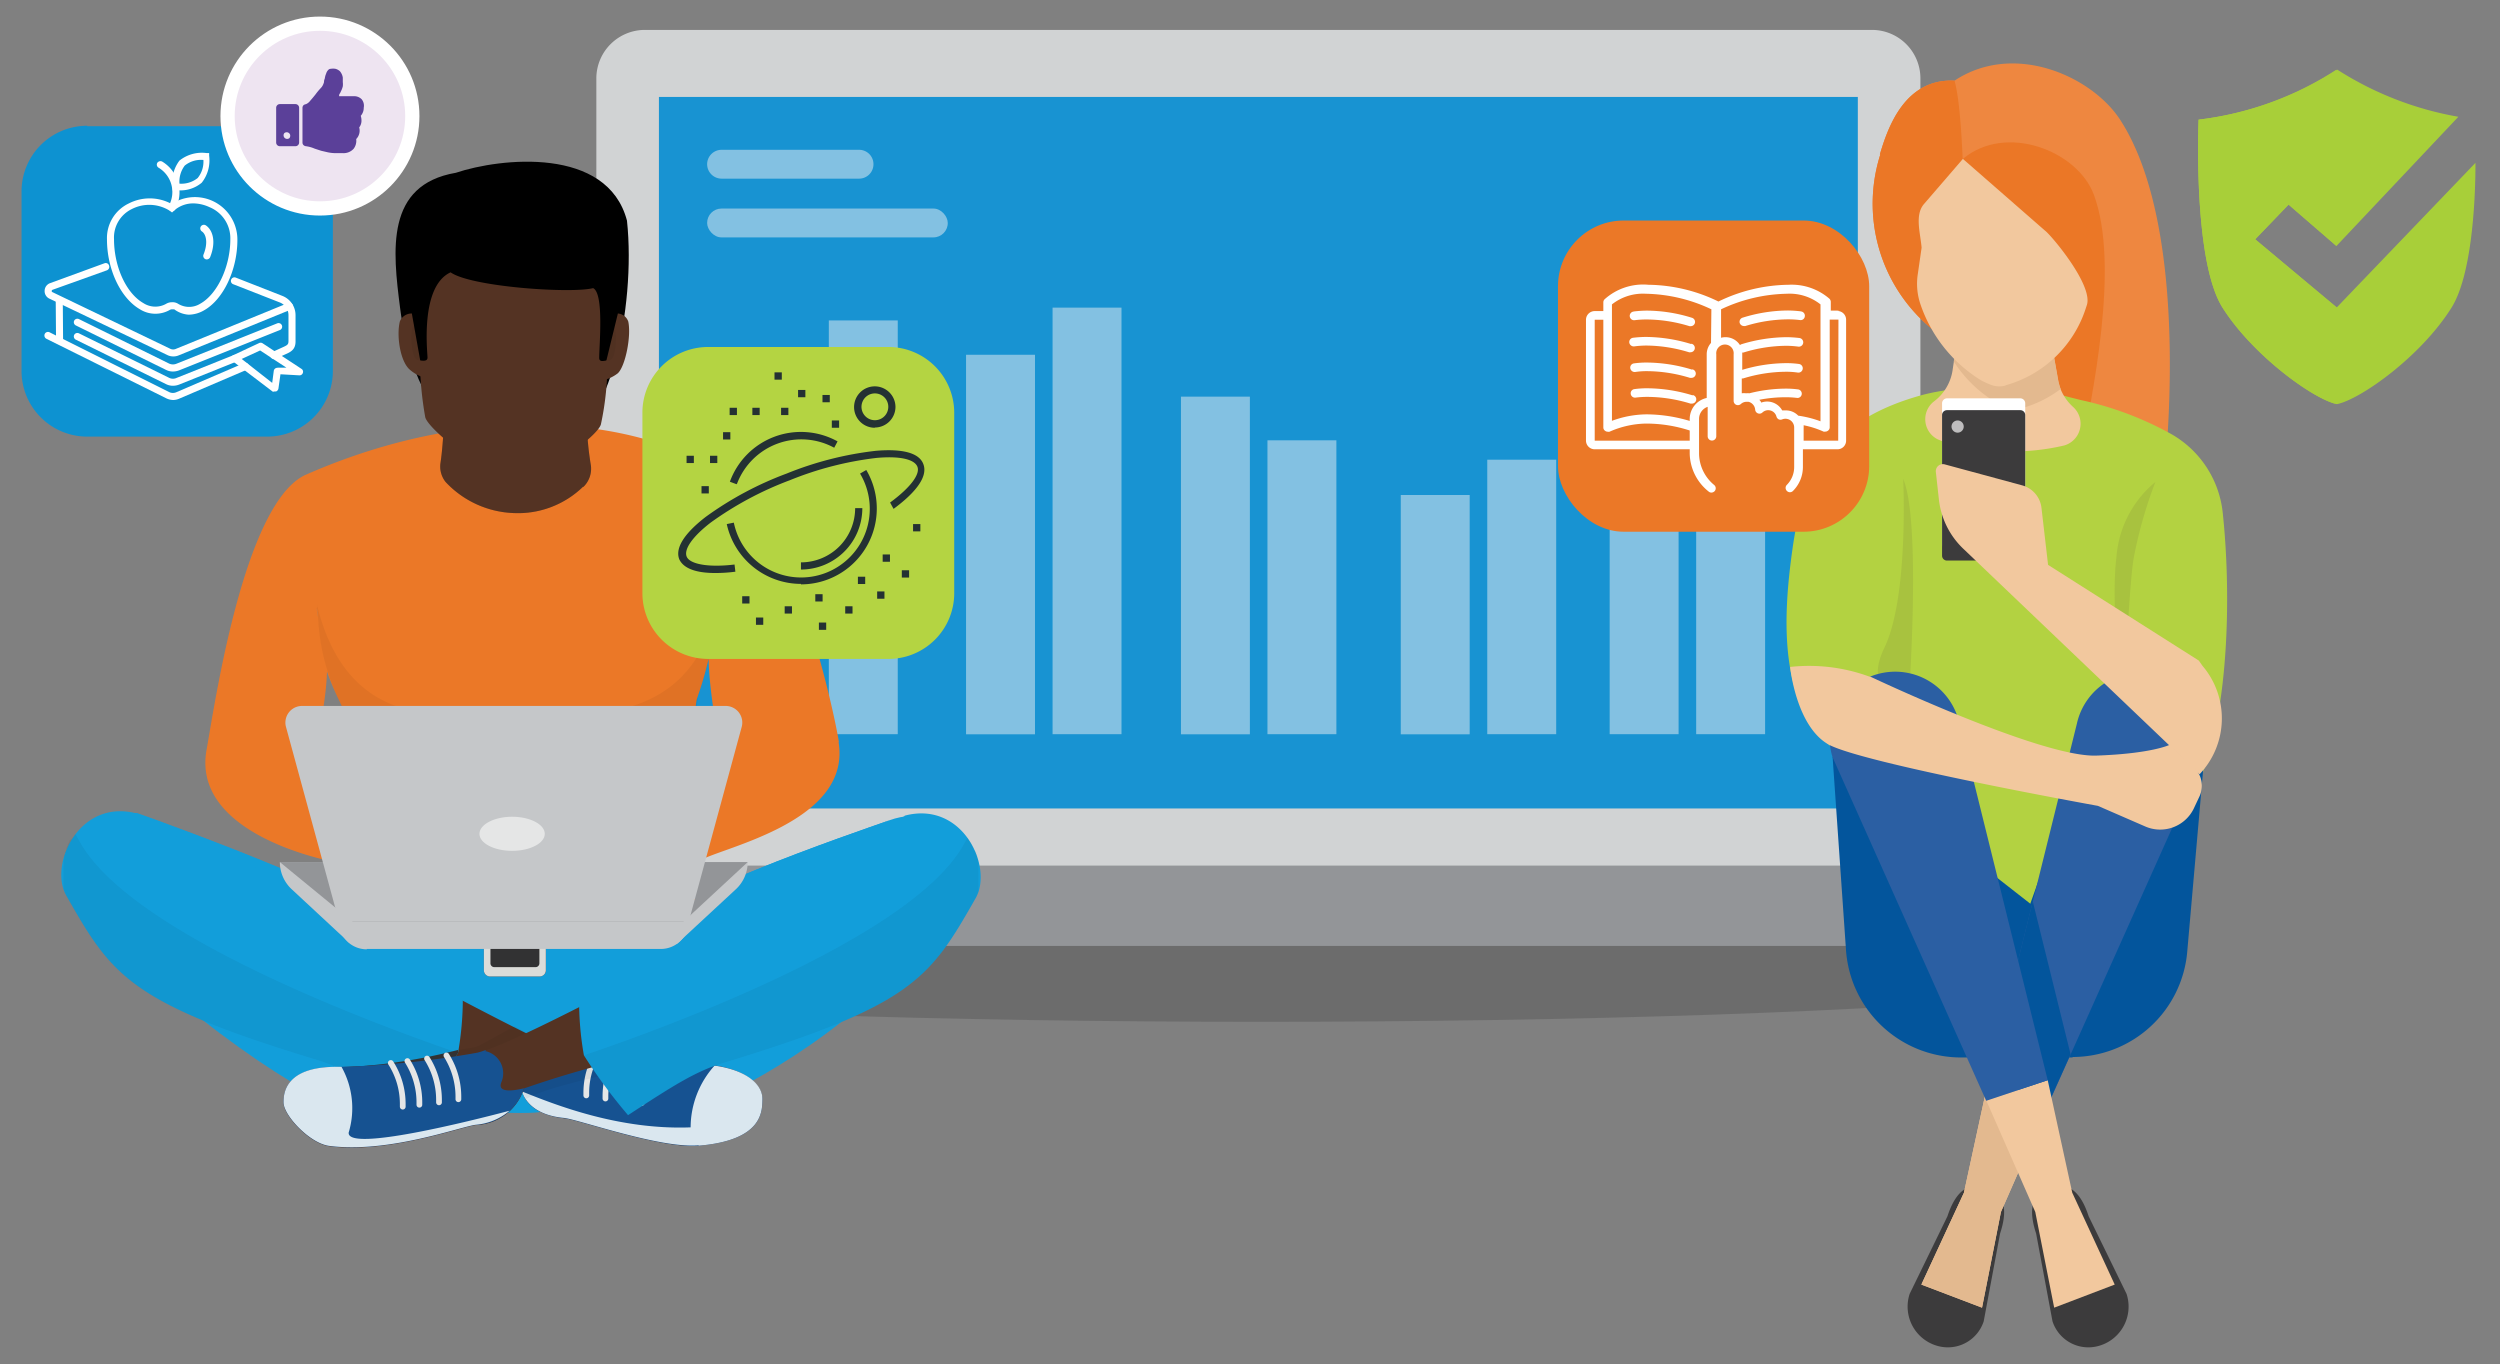 <svg xmlns="http://www.w3.org/2000/svg" xmlns:xlink="http://www.w3.org/1999/xlink" viewBox="0 0 208.94 114.03"><rect x="0" y="0" width="208.94" height="114.03" fill="#808080" stroke="none"/><defs><clipPath id="a"><rect x="183.71" y="5.82" width="11.58" height="27.9" fill="none"/></clipPath><clipPath id="c"><rect x="28.04" y="75.1" width="31.47" height="17.91" fill="none"/></clipPath><clipPath id="d"><rect x="28.04" y="75.1" width="31.47" height="17.91" fill="none"/></clipPath><clipPath id="e"><rect x="52.32" y="68.57" width="22.01" height="10.08" fill="none"/></clipPath><clipPath id="g"><rect x="11.48" y="67.96" width="23.56" height="10.68" fill="none"/></clipPath><clipPath id="i"><rect x="34.68" y="85.81" width="20.08" height="6.06" fill="none"/></clipPath><clipPath id="k"><rect x="5.13" y="69.69" width="33.15" height="23.3" fill="none"/></clipPath><clipPath id="m"><rect x="48.8" y="69.94" width="33.15" height="23.3" fill="none"/></clipPath><clipPath id="o"><rect x="36.79" y="31.52" width="12.61" height="11.42" fill="none"/></clipPath><clipPath id="q"><rect x="50.27" y="27.12" width="1.21" height="3.01" fill="none"/></clipPath><clipPath id="r"><rect x="50.27" y="27.12" width="1.21" height="3.01" fill="none"/></clipPath><clipPath id="s"><rect x="34.38" y="27.12" width="1.2" height="3.01" fill="none"/></clipPath><clipPath id="t"><rect x="34.38" y="27.12" width="1.2" height="3.01" fill="none"/></clipPath><clipPath id="u"><rect x="26.46" y="50.53" width="9.71" height="13.25" fill="none"/></clipPath><clipPath id="w"><rect x="48.8" y="50.53" width="11.14" height="18.4" fill="none"/></clipPath><clipPath id="y"><rect x="17.25" y="0.21" width="18.99" height="18.99" transform="translate(17.04 36.44) rotate(-90)" fill="none"/></clipPath></defs><g style="isolation:isolate"><ellipse cx="105.38" cy="80.95" rx="75.44" ry="4.45" fill="#212121" opacity="0.2" style="mix-blend-mode:multiply"/><path d="M160.5,72.36V6.5a4.05,4.05,0,0,0-4.09-4H53.94a4.06,4.06,0,0,0-4.1,4V72.36Z" fill="#d1d3d4"/><path d="M169.75,79.06H40.59a6.69,6.69,0,0,1-6.69-6.7H176.45A6.7,6.7,0,0,1,169.75,79.06Z" fill="#939598"/><path d="M155.27,67.57H55.07V8.1h100.2Z" fill="#1893d2"/><g opacity="0.5" style="mix-blend-mode:overlay"><path d="M71.8,14.93H60.31a1.21,1.21,0,0,1-1.21-1.2h0a1.21,1.21,0,0,1,1.21-1.21H71.8A1.2,1.2,0,0,1,73,13.73h0A1.2,1.2,0,0,1,71.8,14.93Z" fill="#eef0f2"/></g><g opacity="0.5" style="mix-blend-mode:overlay"><rect x="59.1" y="17.43" width="20.11" height="2.41" rx="1.2" fill="#eef0f2"/></g><g opacity="0.5" style="mix-blend-mode:overlay"><rect x="61.96" y="34.87" width="5.76" height="26.49" fill="#eef0f2"/><rect x="69.27" y="26.78" width="5.76" height="34.58" fill="#eef0f2"/><rect x="80.74" y="29.65" width="5.76" height="31.72" fill="#eef0f2"/><rect x="87.97" y="25.71" width="5.76" height="35.65" fill="#eef0f2"/><rect x="98.7" y="33.15" width="5.76" height="28.22" fill="#eef0f2"/><rect x="105.93" y="36.8" width="5.76" height="24.56" fill="#eef0f2"/><rect x="117.07" y="41.37" width="5.76" height="20" fill="#eef0f2"/><rect x="124.3" y="38.42" width="5.76" height="22.94" fill="#eef0f2"/><rect x="134.53" y="22.08" width="5.76" height="39.28" fill="#eef0f2"/><rect x="141.76" y="27.17" width="5.76" height="34.19" fill="#eef0f2"/></g><path d="M157.11,12.91c.67-2.27,2.09-6.36,6.24-6.17,5-3.31,11.52-.35,13.87,3.31,7.35,11.39,3,40.11,1.22,41.67-2.32,2.05-14.29-22.51-14.29-22.51a13.54,13.54,0,0,1-7-16.3" fill="#ee8740"/><path d="M164.05,13.28c3.57-3,9.57-.71,10.95,3,2.18,5.91-.1,16.6-1.24,22.45-1.71,8.85-8.26-19.84-9.71-25.48" fill="#eb7726"/><rect x="156.72" y="72.69" width="23.36" height="8.26" fill="#03559c"/><path d="M171.08,32.72l2.81.71a27.6,27.6,0,0,1,7.53,2.82,8.6,8.6,0,0,1,4.34,6.54c.72,6.65.54,16.31-1.75,22h0l-7.42,8.3-5.7,3.38S157.61,66.11,153.16,62.5s-4.2-10.63-3.35-16.63,2.77-10.6,10.74-12.83c.36-.1.72-.18,1.06-.25l2.43-.45Z" fill="#b3d241"/><path d="M159.06,40s.48,9.83-1.55,14.09c-1.65,3.45.71,3.78,1.68,3.78a3.1,3.1,0,0,0,.37,0s1-14.34-.5-17.85" fill="#a8c23f"/><path d="M180.14,40.28a9,9,0,0,0-3.25,6.22c-.57,4.43.6,13.09.6,13.09s.38-10,.82-12.86a36.71,36.71,0,0,1,1.83-6.45" fill="#a8c23f"/><path d="M173.23,88.38h-9.34a9.64,9.64,0,0,1-9.61-9l-1.12-16.13,10.3.95,5,14.76,6.29-17.64,9.66-.13-1.61,18.36a9.63,9.63,0,0,1-9.59,8.79" fill="#03559c"/><path d="M162.2,112.55a3.15,3.15,0,0,0,3.59-2.12l1.37-7.34c.57-1.73.56-3.29-1.17-3.85s-2.66.68-3.23,2.41l-3.16,6.49a3.41,3.41,0,0,0,2.6,4.41" fill="#3c3b3c"/><polygon points="160.58 107.36 164.14 99.68 166.18 90.28 171.32 91.96 167.23 101.29 165.65 109.29 160.58 107.36" fill="#f2c89e"/><polygon points="166.18 90.28 164.2 99.38 164.14 99.68 160.58 107.36 165.65 109.29 167.23 101.29 171.32 91.96 166.18 90.28" fill="#e3b98f"/><path d="M171.32,92l12.85-28.67a5.49,5.49,0,1,0-10.59-2.86l-7.4,29.85Z" fill="#2b5fa3"/><polygon points="167.69 90.77 171.32 91.96 173.05 88.11 169.89 75.33 166.64 88.42 167.69 90.77" fill="#03559c"/><path d="M175.13,112.55h0a3.15,3.15,0,0,1-3.59-2.12l-1.37-7.34c-.57-1.73-.56-3.29,1.17-3.85s2.66.68,3.22,2.41l3.17,6.49a3.41,3.41,0,0,1-2.6,4.41" fill="#3c3b3c"/><polygon points="176.74 107.36 173.19 99.68 171.14 90.28 166 91.96 170.1 101.29 171.68 109.29 176.74 107.36" fill="#f2c89e"/><path d="M166,92,153.16,63.29a5.49,5.49,0,1,1,10.59-2.86l7.39,29.85Z" fill="#2b5fa3"/><path d="M173.25,34a1.89,1.89,0,0,1-.73,3.23,18.65,18.65,0,0,1-4.8.49,13.21,13.21,0,0,1-5.77-1,1.88,1.88,0,0,1-.33-3.16A4,4,0,0,0,163.18,31l.69-4.65,7.14-.24,1,5.71A4,4,0,0,0,173.25,34" fill="#f2c89e"/><path d="M171,26.12l-3.68.12,3.68-.12,1,5.71a5.27,5.27,0,0,0,.19.68h0a4.07,4.07,0,0,1-.2-.68Z" fill="#df7428"/><path d="M171,26.12l-3.68.12-3.46.12-.57,3.85a10.62,10.62,0,0,0,3.61,3.47c.2.11.5.24.77.36a2,2,0,0,0,.76.15,1.93,1.93,0,0,0,.53-.07,9.66,9.66,0,0,0,3.26-1.61,5.27,5.27,0,0,1-.19-.68Z" fill="#e3b98f"/><path d="M157.11,12.91c.67-2.27,2.09-6.36,6.24-6.17,1.17,4.12.8,22.47.8,22.47a13.54,13.54,0,0,1-7-16.3" fill="#eb7726"/><path d="M167.62,32.22h0a1.94,1.94,0,0,1-1.28-.08,7.31,7.31,0,0,1-.78-.36,12,12,0,0,1-5.08-6.42,5.31,5.31,0,0,1-.2-2.44l.32-2.22c-.1-1.21-.59-2.74.2-3.65l3.25-3.77,6.87,6c.47.34,4,4.49,3.5,6.19l-.07.21a9.79,9.79,0,0,1-6.73,6.52" fill="#f2c89e"/><path d="M162.73,45.87h6.11a.42.42,0,0,0,.42-.42V33.71a.42.42,0,0,0-.42-.42h-6.11a.42.42,0,0,0-.42.42V45.45a.42.42,0,0,0,.42.42" fill="#fff"/><path d="M162.73,46.85h6.11a.41.41,0,0,0,.42-.41V34.69a.41.41,0,0,0-.42-.41h-6.11a.41.41,0,0,0-.42.41V46.44a.41.41,0,0,0,.42.41" fill="#3c3b3c"/><path d="M164.12,35.65a.51.51,0,1,1-.51-.51.51.51,0,0,1,.51.51" fill="#bebdbe"/><path d="M183.77,55.21l-12.6-8-.55-4.75a2.21,2.21,0,0,0-1.63-1.9l-6.46-1.75a.59.59,0,0,0-.74.63l.25,2.26a6.71,6.71,0,0,0,2,4.12l19.79,18.89a6.78,6.78,0,0,0,.24-9.07Z" fill="#f2c89e"/><path d="M156.25,56.52s14.3,6.79,18.95,6.63,6.13-.9,6.13-.9l2,1.85a2.12,2.12,0,0,1,.47,2.51l-.47,1a3.12,3.12,0,0,1-4,1.48l-4-1.74s-19.92-3.59-22.58-5.17-3.14-6.44-3.14-6.44a14.61,14.61,0,0,1,6.66.82" fill="#f2c89e"/><rect x="130.21" y="18.43" width="26.01" height="26.01" rx="5.49" fill="#eb7827"/><path d="M141.33,28.75a13.15,13.15,0,0,0-3.79-.59,9.75,9.75,0,0,0-1.06.07.36.36,0,0,0-.31.41.38.38,0,0,0,.41.31,7.89,7.89,0,0,1,1-.07,12.4,12.4,0,0,1,3.58.56.2.2,0,0,0,.11,0,.36.36,0,0,0,.1-.71m-4.85-2.69a.36.36,0,1,0,.1.72,7.85,7.85,0,0,1,1-.06,12.4,12.4,0,0,1,3.58.56h.11a.36.36,0,0,0,.34-.25.36.36,0,0,0-.24-.45,12.84,12.84,0,0,0-3.79-.6,9.75,9.75,0,0,0-1.06.07m4.85,4.86a13.15,13.15,0,0,0-3.79-.59,7.75,7.75,0,0,0-1.06.07.36.36,0,0,0-.31.4.38.38,0,0,0,.41.32,6.29,6.29,0,0,1,1-.07,12.4,12.4,0,0,1,3.58.56l.11,0a.36.36,0,0,0,.1-.71m0,2.17a13.15,13.15,0,0,0-3.79-.59,7.75,7.75,0,0,0-1.06.07.35.35,0,0,0-.31.4.36.36,0,0,0,.41.31,7.85,7.85,0,0,1,1-.06,12.4,12.4,0,0,1,3.58.56l.11,0a.36.36,0,0,0,.1-.71m9-7a9.57,9.57,0,0,0-1.05-.07,12.9,12.9,0,0,0-3.8.6.36.36,0,0,0-.24.45.38.38,0,0,0,.35.25h.11a12.34,12.34,0,0,1,3.58-.56,8,8,0,0,1,1,.06.35.35,0,0,0,.4-.31.36.36,0,0,0-.31-.41m3.21-.07h-.73v-.72a.39.39,0,0,0-.11-.27,4.82,4.82,0,0,0-3.42-1.17,13.71,13.71,0,0,0-5.86,1.4,13.65,13.65,0,0,0-5.85-1.4A4.82,4.82,0,0,0,134.12,25a.36.36,0,0,0-.12.27V26h-.72a.73.73,0,0,0-.73.73V36.83a.73.73,0,0,0,.73.72h7.94v.37a4.15,4.15,0,0,0,1.58,3.16.35.35,0,0,0,.23.09.39.39,0,0,0,.28-.13.36.36,0,0,0-.05-.51A3.45,3.45,0,0,1,142,37.92V35a1.07,1.07,0,0,1,.72-1v2.46a.36.36,0,1,0,.72,0V29.61a.73.73,0,1,1,1.45,0V33.5a.36.36,0,0,0,.21.33.37.37,0,0,0,.39-.06.71.71,0,0,1,.48-.19l.16,0h0a.74.74,0,0,1,.56.65.36.36,0,0,0,.6.25.71.71,0,0,1,1.18.34.39.39,0,0,0,.19.23.37.37,0,0,0,.29,0,.73.73,0,0,1,1,.67v3.31a2.11,2.11,0,0,1-.61,1.49.36.36,0,0,0,0,.51.36.36,0,0,0,.25.11.36.36,0,0,0,.26-.11,2.83,2.83,0,0,0,.83-2V37.55h2.89a.72.72,0,0,0,.72-.72V26.72a.73.73,0,0,0-.72-.73M141.22,36.83h-7.94V26.72H134v9a.34.34,0,0,0,.17.3.33.33,0,0,0,.19.06.29.29,0,0,0,.16,0,7.79,7.79,0,0,1,3.09-.68,11.83,11.83,0,0,1,3.61.58ZM143,28.66a1.43,1.43,0,0,0-.36.95v3.65A1.8,1.8,0,0,0,141.22,35v.18a12.71,12.71,0,0,0-3.61-.55,8.55,8.55,0,0,0-2.89.54V25.44a4.17,4.17,0,0,1,2.82-.89,13.31,13.31,0,0,1,5.49,1.3Zm6.14,5.64-.19,0a1.44,1.44,0,0,0-1.76-.65c0-.08-.1-.16-.15-.24a11.74,11.74,0,0,1,2.18-.21,8,8,0,0,1,1,.06.36.36,0,0,0,.09-.71,7.61,7.61,0,0,0-1.05-.07,12.57,12.57,0,0,0-3.05.39,1.27,1.27,0,0,0-.28,0,1.47,1.47,0,0,0-.36,0V31.63l.11,0a12.34,12.34,0,0,1,3.58-.56,6.39,6.39,0,0,1,1,.07.36.36,0,0,0,.09-.72,7.61,7.61,0,0,0-1.05-.07,13,13,0,0,0-3.69.56V29.61c0-.05,0-.1,0-.15h0a.23.23,0,0,0,.11,0,12.34,12.34,0,0,1,3.58-.56,8,8,0,0,1,1,.07.36.36,0,0,0,.09-.72,9.57,9.57,0,0,0-1.05-.07,13.22,13.22,0,0,0-3.8.59.47.47,0,0,0-.12.07,1.43,1.43,0,0,0-1.58-.61V25.85a13.42,13.42,0,0,1,5.5-1.3,4.16,4.16,0,0,1,2.81.89v9.77a8.85,8.85,0,0,0-1.86-.47,1.42,1.42,0,0,0-1-.44m4.34,2.53h-2.89V35.75a1.49,1.49,0,0,0,0-.21,7.72,7.72,0,0,1,1.66.53.32.32,0,0,0,.16,0,.31.31,0,0,0,.19-.06.34.34,0,0,0,.17-.3v-9h.73Z" fill="#fff"/><path d="M195.3,25.69,188.48,20l2.79-2.9,4,3.46L205.46,9.76a27.49,27.49,0,0,1-10.12-3.94l0,0,0,0A27.15,27.15,0,0,1,183.75,10s-.51,11.74,2,15.71,7.55,7.62,9.53,8.06h.07c2-.44,7-4,9.54-8.06,1.6-2.55,2-8.31,2-12.1Z" fill="#a8cf39"/><g style="mix-blend-mode:multiply"><g clip-path="url(#a)"><g clip-path="url(#a)"><path d="M195.27,25.69,188.48,20l2.79-2.9,4,3.46h0V5.82A27.15,27.15,0,0,1,183.75,10s-.51,11.74,2,15.71,7.55,7.62,9.53,8.06Z" fill="#a8cf39"/></g></g></g><path d="M29.42,75.19A26.23,26.23,0,0,0,43,79.12c7.73,0,14.29-3.87,15.07-4a18.9,18.9,0,0,1,1.4,2.7.18.18,0,0,1,0,.17L47,92.72a22.49,22.49,0,0,1-6.41.1l-12.51-15a.19.19,0,0,1,0-.19,26.37,26.37,0,0,1,1.36-2.43" fill="#129eda"/><path d="M28.69,78.54a6.78,6.78,0,0,1,.73-1.24A26.09,26.09,0,0,0,43,81.24c7.73,0,14.29-3.88,15.06-4a14.62,14.62,0,0,1,.82,1.43l.56-.67a.18.18,0,0,0,0-.17,18.32,18.32,0,0,0-1.41-2.7c-.77.15-7.33,4-15.06,4a26.23,26.23,0,0,1-13.61-3.93,26.37,26.37,0,0,0-1.36,2.43.19.19,0,0,0,0,.19Z" fill="#2b2c2b"/><path d="M60.52,91.56c4.82-2.33,15.36-8.59,19.8-18,.61-1.31-.93-6.82-6-5-3.13,1.11-19.38,6.6-22,10.08C48.08,84.27,47.88,89.4,47,92.72c2.39,1,11.12,0,13.52-1.16" fill="#129eda"/><path d="M26.47,91.59C21.65,89.27,7.7,79.22,7.05,73.6c-.17-1.44-1.57-5.83,4.43-5.64,3.13,1.1,20.61,7.46,23.56,10.68,3.7,4,4.91,11,5.32,14.08-2.39,1-11.48,0-13.89-1.13" fill="#129eda"/><g style="mix-blend-mode:multiply"><g clip-path="url(#c)"><g clip-path="url(#d)"><path d="M29.42,75.19A26.23,26.23,0,0,0,43,79.12c7.73,0,14.29-3.87,15.07-4a18.9,18.9,0,0,1,1.4,2.7.18.18,0,0,1,0,.17L47,92.72a22.49,22.49,0,0,1-6.41.1l-12.51-15a.19.19,0,0,1,0-.19,26.37,26.37,0,0,1,1.36-2.43" fill="#129eda"/></g></g></g><g style="mix-blend-mode:multiply"><g clip-path="url(#e)"><g clip-path="url(#e)"><path d="M74.33,68.56c-3.13,1.11-19.38,6.6-22,10.08" fill="#129eda"/></g></g></g><g style="mix-blend-mode:multiply"><g clip-path="url(#g)"><g clip-path="url(#g)"><path d="M11.48,68c3.13,1.1,20.61,7.46,23.56,10.68" fill="#129eda"/></g></g></g><path d="M58.49,88.94A89.92,89.92,0,0,1,47,87.77c-5.47-2.23-35.46-18.84-35.46-18.84-4.86-1.28-6.17,3-4.7,5.55,3.83,6.72,7.42,10.59,21,12.38a96.06,96.06,0,0,1,15.81,4.36c.28,1,1.26,2,3.52,2.24,1.21.12,8.06,2.57,11.24,2.29,5.31-.46,5.29-2.83,5.31-3.88s-1.28-2.76-5.23-2.93" fill="#543323"/><path d="M58.49,88.94A89.92,89.92,0,0,1,47,87.77l-.43-.18-3.69,3.35.77.28c.28,1,1.26,2,3.52,2.24,1.21.12,8.06,2.57,11.24,2.29,5.31-.46,5.29-2.83,5.31-3.88s-1.28-2.76-5.23-2.93" fill="#165291"/><path d="M58.41,95.75c5.31-.46,5.29-2.83,5.31-3.88s-1-2.37-4-2.81a7.75,7.75,0,0,0-2,5.16c-6,.23-11.31-1.88-14.09-3,.29.94,1.26,2,3.5,2.21,1.21.12,8.06,2.57,11.24,2.29" fill="#dae7ef"/><path d="M50,87.9h0a6.38,6.38,0,0,0-1,3.4v.25" fill="none" stroke="#e5e6e6" stroke-linecap="round" stroke-miterlimit="10" stroke-width="0.48"/><path d="M51.6,88.16h0a6.47,6.47,0,0,0-1,3.4v.25" fill="none" stroke="#e5e6e6" stroke-linecap="round" stroke-miterlimit="10" stroke-width="0.48"/><path d="M53.24,88.37h0a6.44,6.44,0,0,0-1,3.39V92" fill="none" stroke="#e5e6e6" stroke-linecap="round" stroke-miterlimit="10" stroke-width="0.48"/><path d="M54.63,88.52h0a6.47,6.47,0,0,0-1,3.4v.26" fill="none" stroke="#e5e6e6" stroke-linecap="round" stroke-miterlimit="10" stroke-width="0.48"/><g opacity="0.05"><g clip-path="url(#i)"><g clip-path="url(#i)"><path d="M47,87.77c-.83-.34-2.24-1-4-2-1.27.7-2.75,1.53-3.11,1.69s-3.29.47-5.2.89c3.26.89,6.66,2,9,2.83a2.94,2.94,0,0,0,.31.65c2.41-1.32,8.42-2.2,10.8-3.16A69.6,69.6,0,0,1,47,87.77" fill="#020202"/></g></g></g><path d="M11.48,68s16.44,9.52,27.2,15.25a26,26,0,0,1-.4,4.74,44.1,44.1,0,0,1-3.69,5c-3.88-2.54-5.71-3.69-8.06-4.41-15.74-4.78-17.16-7-21-13.75C4.07,72.25,6.63,66.68,11.48,68" fill="#129eda"/><g opacity="0.05"><g clip-path="url(#k)"><g clip-path="url(#k)"><path d="M5.38,74.48l-.07-.18,0-.11a1.21,1.21,0,0,1,0-.18.59.59,0,0,1,0-.13,1.16,1.16,0,0,1,0-.18s0-.08,0-.13,0-.12,0-.18v-.13a1.28,1.28,0,0,1,0-.19.66.66,0,0,1,0-.14,1.41,1.41,0,0,1,0-.2.62.62,0,0,1,0-.13c0-.06,0-.13,0-.2a.59.59,0,0,0,0-.13,1.55,1.55,0,0,0,0-.21l0-.13.06-.22,0-.11c0-.08,0-.15.07-.23s0-.07,0-.11L5.56,71l0-.09c0-.09.07-.17.11-.25l0-.08.14-.25,0-.07L6.09,70l0,0,.21-.29.31.54C11,78.46,33.54,86.36,38.28,88h0a43.24,43.24,0,0,1-3.69,5c-3.88-2.54-5.7-3.69-8.06-4.41-15.74-4.78-17.16-7-21-13.75,0-.08-.09-.17-.13-.26l0-.09" fill="#020202"/></g></g></g><path d="M38.28,88c0-.06,0-.14,0-.25a46.49,46.49,0,0,1-9.39,1.44q-.44,0-.81,0A45.08,45.08,0,0,1,34.59,93a44.1,44.1,0,0,0,3.69-5" fill="#323233"/><path d="M75.54,69.41S45,86.76,39.89,88a75.67,75.67,0,0,1-11.77,1.19c-3.95,0-4.45,1.91-4.42,3s2.2,3.41,3.83,3.61c5,.64,11.06-1.65,12.26-1.77a4.36,4.36,0,0,0,4-3.06,84.87,84.87,0,0,1,15.75-3.85c13.69-1.66,17.17-6.27,21-13,1.47-2.59-.13-5.94-5-4.66" fill="#543323"/><path d="M75.6,68.21S59.16,77.74,48.4,83.46a26,26,0,0,0,.4,4.74,43.24,43.24,0,0,0,3.69,5c3.88-2.54,5.7-3.69,8.06-4.4,15.74-4.79,17.16-7,21-13.75,1.47-2.59-1.09-8.16-5.94-6.88" fill="#129eda"/><g opacity="0.05"><g clip-path="url(#m)"><g clip-path="url(#m)"><path d="M81.7,74.74c0-.07,0-.13.07-.19l0-.11a1.21,1.21,0,0,0,0-.18.5.5,0,0,0,0-.12c0-.06,0-.12,0-.18s0-.09,0-.13,0-.12,0-.19v-.13a1.21,1.21,0,0,0,0-.19.53.53,0,0,0,0-.13,1.27,1.27,0,0,0,0-.2.53.53,0,0,0,0-.13c0-.07,0-.14,0-.21a.51.51,0,0,1,0-.13,1.55,1.55,0,0,1,0-.21l0-.12L81.75,72l0-.12-.07-.22s0-.08,0-.11l-.09-.24,0-.09L81.37,71a.36.36,0,0,1,0-.09l-.14-.25a.21.21,0,0,0,0-.06,2.4,2.4,0,0,0-.16-.27l0,0-.21-.3-.31.54C76.06,78.72,53.54,86.61,48.8,88.2h0a43.24,43.24,0,0,0,3.69,5c3.88-2.54,5.7-3.69,8.06-4.4,15.74-4.79,17.16-7,21-13.76l.12-.25a.36.36,0,0,0,0-.09" fill="#020202"/></g></g></g><path d="M43,79.12A24,24,0,0,1,40.44,79v2.08a.52.52,0,0,0,.53.53H45.1a.53.53,0,0,0,.53-.53V79a24.72,24.72,0,0,1-2.6.14" fill="#323233"/><path d="M45.08,79v1.51a.32.32,0,0,1-.32.32H41.3a.32.32,0,0,1-.31-.32V79h-.55v2.08a.52.52,0,0,0,.52.53H45.1a.52.52,0,0,0,.52-.53V79Z" fill="#dbdcd9"/><path d="M38.54,36.13c-1.61-.75-4.27-3.84-5.1-10.38-.62-4.83-1.24-10.3,4.66-11.31,3.7-1.24,12.66-2.24,14.3,4,.79,7.33-1.64,18-5.27,17.65-.13,2.33-4,1.72-5,2-2.53.67-3.55-1.94-3.55-1.94"/><path d="M24.39,74.33l4.8,4.46,27.4.08,4.9-4.54a3.09,3.09,0,0,0,1-2.28H23.39a3.09,3.09,0,0,0,1,2.28" fill="#c5c7c9"/><polygon points="23.39 72.05 30.66 78.01 56.06 78.01 62.49 72.05 23.39 72.05" fill="#939598"/><path d="M70.11,62c-.52-3.21-3.92-18.11-8.84-21.81-7-5.28-21.07-7-35.83-.46C20.33,42.29,17.93,59,17.27,62.63,16,69.46,26.51,71.76,28,72.05c3.09.59,4-1,4.46-2.11.77-2-5.64-5.47-6-7.67,1.69-8.3.48-8,0-11.44.5,2.36-.28,3.35,2.07,8.1.45.92,1.36,13.19.86,16.26-.19,1.2,29,1.13,28.69-.09-.71-3-.15-15.93.18-16.74a30.37,30.37,0,0,0,1.66-7.83c-.32,2-1.41,2.29,0,10.63-1.67,1.59-5.88,7.38-5.18,9.42.41,1.17,1.77,3,3.55,1.47,1.36-1.12,12.9-3.12,11.8-10" fill="#eb7827"/><path d="M48.74,40.71a2.11,2.11,0,0,0,.64-1.84,25.31,25.31,0,0,1-.28-6c.35-2.32-11.88-1-11.88-1s-.06,4.53-.4,6.78a2.07,2.07,0,0,0,.42,1.63,8.18,8.18,0,0,0,5.69,2.6,7.8,7.8,0,0,0,5.81-2.21" fill="#543323"/><g opacity="0.22" style="mix-blend-mode:multiply"><g clip-path="url(#o)"><g clip-path="url(#o)"><path d="M48.74,40.71a2.11,2.11,0,0,0,.64-1.84,25.31,25.31,0,0,1-.28-6c.35-2.32-11.88-1-11.88-1s-.06,4.53-.4,6.78a2.07,2.07,0,0,0,.42,1.63,8.18,8.18,0,0,0,5.69,2.6,7.8,7.8,0,0,0,5.81-2.21" fill="#543323"/></g></g></g><path d="M51.64,26.2h0a1,1,0,0,1,.87.68c.26,1.22-.25,3.75-.88,4.32a3.18,3.18,0,0,1-1.36.61Z" fill="#543323"/><g opacity="0.05"><g clip-path="url(#q)"><g clip-path="url(#r)"><path d="M51.43,29.06c-.11.83-.31,1.11-.67,1.06s-.57-.75-.46-1.58.47-1.47.84-1.42.39,1.11.29,1.94" fill="#020202"/></g></g></g><path d="M34.42,26.2h0a1.06,1.06,0,0,0-1,.66c-.29,1.13,0,3.26.79,4a3.23,3.23,0,0,0,1.16.67Z" fill="#543323"/><g opacity="0.05"><g clip-path="url(#s)"><g clip-path="url(#t)"><path d="M34.43,29c.11.83.3,1.16.66,1.11s.57-.75.47-1.58-.48-1.47-.85-1.42-.38,1.06-.28,1.89" fill="#020202"/></g></g></g><path d="M49.57,24.08c.92.44.51,4.77.51,5.83,0,.41.46.22.68.21a24.11,24.11,0,0,1-.54,5.35c-.29,1-4.62,4.26-7.19,4.26s-7.24-3.86-7.49-4.86a29.28,29.28,0,0,1-.45-4.75c.35.05.64.06.64-.24,0-.46-.64-5.94,1.93-7.12,1.71,1.22,10.08,1.79,11.91,1.32" fill="#543323"/><g opacity="0.05"><g clip-path="url(#u)"><g clip-path="url(#u)"><path d="M26.53,50.53a.76.76,0,0,1-.07.33l0,0h0c.29.05-.28,3.35,2.07,8.1a29.87,29.87,0,0,1,.61,4.86c1.33-2.67,3.62-3.73,7-4.15-2-.3-7.62-.71-9.64-9.11" fill="#020202"/></g></g></g><g opacity="0.05"><g clip-path="url(#w)"><g clip-path="url(#w)"><path d="M58.28,58.36a30.37,30.37,0,0,0,1.66-7.83c-1.66,7.83-7.15,8.81-11.14,9.26,1.5.27,7.3,1.62,9,9.14a84.91,84.91,0,0,1,.52-10.57" fill="#020202"/></g></g></g><path d="M30.65,79.31H55.23A2.34,2.34,0,0,0,57.57,77H28.31a2.34,2.34,0,0,0,2.34,2.34" fill="#c5c7c9"/><path d="M57.57,77H28.33L23.89,60.71A1.39,1.39,0,0,1,25.23,59H60.67A1.39,1.39,0,0,1,62,60.71Z" fill="#c5c7c9"/><path d="M45.53,69.69c0,.78-1.22,1.42-2.73,1.42s-2.73-.64-2.73-1.42,1.23-1.43,2.73-1.43,2.73.64,2.73,1.43" fill="#e5e6e6"/><path d="M40.58,87.76a5.92,5.92,0,0,1-.69.22,75.66,75.66,0,0,1-11.76,1.19c-4,0-4.46,1.91-4.43,3s2.21,3.41,3.83,3.61c5,.64,11.06-1.65,12.26-1.77a4.36,4.36,0,0,0,4-3.06s-2.39.66-1.88-.52a1.9,1.9,0,0,0-1.29-2.57c-.07,0-.09,0,0-.07" fill="#165291"/><path d="M29.14,94.66a7.07,7.07,0,0,0-.6-5.5h-.41c-4,0-4.46,1.91-4.43,3s2.21,3.41,3.83,3.61c5,.64,11.06-1.65,12.26-1.77a5,5,0,0,0,2.8-1.17c-3.38.89-13.51,3.43-13.45,1.85" fill="#dae7ef"/><path d="M37.31,88.21h0a6.47,6.47,0,0,1,1,3.4v.26" fill="none" stroke="#e5e6e6" stroke-linecap="round" stroke-miterlimit="10" stroke-width="0.48"/><path d="M35.69,88.47h0a6.47,6.47,0,0,1,1,3.4v.26" fill="none" stroke="#e5e6e6" stroke-linecap="round" stroke-miterlimit="10" stroke-width="0.48"/><path d="M34.05,88.68h0a6.47,6.47,0,0,1,1,3.4v.25" fill="none" stroke="#e5e6e6" stroke-linecap="round" stroke-miterlimit="10" stroke-width="0.48"/><path d="M32.66,88.84h0a6.36,6.36,0,0,1,1,3.39v.26" fill="none" stroke="#e5e6e6" stroke-linecap="round" stroke-miterlimit="10" stroke-width="0.48"/><path d="M59.19,29H74.25a5.5,5.5,0,0,1,5.5,5.5V49.58a5.49,5.49,0,0,1-5.49,5.49H59.19a5.5,5.5,0,0,1-5.5-5.5V34.51A5.49,5.49,0,0,1,59.19,29Z" fill="#b4d442"/><path d="M59.77,47.89c-1.62,0-2.65-.39-3-1.15-.36-.93.41-2.15,2.21-3.54a28.28,28.28,0,0,1,6.76-3.62,28.3,28.3,0,0,1,7.43-1.9c2.27-.2,3.66.18,4,1.11.47,1.23-1.09,2.71-2.49,3.74L74.39,42c1.69-1.24,2.54-2.37,2.28-3s-1.51-.9-3.4-.73A27.82,27.82,0,0,0,66,40.14a28.13,28.13,0,0,0-6.61,3.54c-1.5,1.16-2.25,2.22-2,2.84s1.78.93,4,.66l.07.6a12.7,12.7,0,0,1-1.66.11" fill="#243133"/><path d="M61.56,40.47,61,40.26a6.32,6.32,0,0,1,9-3.37l-.28.53a5.75,5.75,0,0,0-8.12,3" fill="#243133"/><path d="M66.94,48.8a6.36,6.36,0,0,1-6.2-5l.59-.12a5.74,5.74,0,1,0,10.55-4.1l.52-.3a6.34,6.34,0,0,1-5.46,9.56" fill="#243133"/><path d="M66.94,47.59V47a4.53,4.53,0,0,0,4.53-4.53h.6a5.13,5.13,0,0,1-5.13,5.13" fill="#243133"/><path d="M73.12,35.75A1.73,1.73,0,1,1,74.84,34a1.73,1.73,0,0,1-1.72,1.73m0-2.85A1.12,1.12,0,1,0,74.24,34a1.12,1.12,0,0,0-1.12-1.12" fill="#243133"/><rect x="73.77" y="46.34" width="0.61" height="0.61" fill="#243133"/><rect x="70.64" y="50.67" width="0.61" height="0.61" fill="#243133"/><rect x="71.7" y="48.2" width="0.61" height="0.61" fill="#243133"/><rect x="65.58" y="50.67" width="0.61" height="0.61" fill="#243133"/><rect x="68.14" y="49.66" width="0.61" height="0.61" fill="#243133"/><rect x="68.44" y="52.03" width="0.61" height="0.61" fill="#243133"/><rect x="63.18" y="51.61" width="0.61" height="0.61" fill="#243133"/><rect x="62.88" y="34.08" width="0.61" height="0.61" fill="#243133"/><rect x="60.43" y="36.12" width="0.61" height="0.61" fill="#243133"/><rect x="60.98" y="34.08" width="0.61" height="0.61" fill="#243133"/><rect x="64.73" y="31.12" width="0.61" height="0.61" fill="#243133"/><rect x="65.28" y="34.08" width="0.61" height="0.61" fill="#243133"/><rect x="68.74" y="33.01" width="0.61" height="0.61" fill="#243133"/><rect x="69.52" y="35.14" width="0.61" height="0.61" fill="#243133"/><rect x="66.7" y="32.59" width="0.61" height="0.61" fill="#243133"/><rect x="75.37" y="47.66" width="0.61" height="0.61" fill="#243133"/><rect x="73.31" y="49.43" width="0.61" height="0.61" fill="#243133"/><rect x="62.03" y="49.83" width="0.61" height="0.61" fill="#243133"/><rect x="57.38" y="38.09" width="0.61" height="0.61" fill="#243133"/><rect x="59.34" y="38.09" width="0.61" height="0.61" fill="#243133"/><rect x="58.63" y="40.63" width="0.61" height="0.61" fill="#243133"/><rect x="76.31" y="43.8" width="0.61" height="0.61" fill="#243133"/><path d="M7.29,10.55h15A5.49,5.49,0,0,1,27.82,16v15a5.49,5.49,0,0,1-5.49,5.49h-15A5.49,5.49,0,0,1,1.8,31.08V16a5.49,5.49,0,0,1,5.49-5.49Z" fill="#0d92d1"/><path d="M14.56,25.85c-.05,0-.06,0-.17,0a.41.41,0,0,0-.23.07,2.43,2.43,0,0,1-2.48-.08c-1.62-.95-2.74-3.35-2.74-5.84a3.2,3.2,0,0,1,1.83-3,3.83,3.83,0,0,1,3.58.05,3.55,3.55,0,0,1,5.49,3c0,2.51-1.18,5-2.81,5.9a2.61,2.61,0,0,1-1.26.35A2.24,2.24,0,0,1,14.56,25.85Zm0-8.27-.18.18-.2-.15A3.21,3.21,0,0,0,11,17.48,2.64,2.64,0,0,0,9.53,20c0,2.26,1,4.5,2.45,5.33a1.84,1.84,0,0,0,1.89.07.94.94,0,0,1,.52-.14.84.84,0,0,1,.48.12,1.76,1.76,0,0,0,1.87,0c1.43-.8,2.51-3.11,2.51-5.38a2.81,2.81,0,0,0-1.75-2.69A3.28,3.28,0,0,0,16.21,17,2.42,2.42,0,0,0,14.57,17.58Z" fill="#fff"/><path d="M14.37,17.67a.31.31,0,0,0,.27-.17,3,3,0,0,0-1.09-4,.32.32,0,0,0-.41.12.3.3,0,0,0,.12.4,2.37,2.37,0,0,1,.84,3.19.3.3,0,0,0,.27.43Z" fill="#fff"/><path d="M17.28,21.68a.31.31,0,0,0,.28-.18c.53-1.31.21-2.28-.35-2.66a.3.3,0,0,0-.34.5c.35.23.54.94.14,1.93a.3.3,0,0,0,.16.39A.23.23,0,0,0,17.28,21.68Z" fill="#fff"/><path d="M14.66,15.92l-.23,0,0-.22A3,3,0,0,1,15,13.42h0a3,3,0,0,1,2.25-.63l.23,0,0,.23a3,3,0,0,1-.62,2.25,2.75,2.75,0,0,1-1.89.64A1.71,1.71,0,0,1,14.66,15.92Zm.78-2.08h0A2.22,2.22,0,0,0,15,15.35a2.19,2.19,0,0,0,1.52-.47A2.17,2.17,0,0,0,17,13.37,2.15,2.15,0,0,0,15.44,13.84Z" fill="#fff"/><path d="M14.48,29.79a1.15,1.15,0,0,0,.48-.1l9.31-3.8a.3.3,0,1,0-.23-.55l-9.32,3.81a.56.56,0,0,1-.49,0L4.39,24.42a.1.1,0,0,1-.07-.1.12.12,0,0,1,.07-.1l4.55-1.63a.31.31,0,0,0,.18-.38A.29.29,0,0,0,8.74,22L4.17,23.67a.69.69,0,0,0-.44.64.69.69,0,0,0,.4.65L14,29.68A1.1,1.1,0,0,0,14.48,29.79Z" fill="#fff"/><path d="M14.46,33.43a1.29,1.29,0,0,0,.54-.12l5.63-2.41a.29.29,0,0,0,.15-.39.3.3,0,0,0-.39-.16l-5.63,2.42a.71.71,0,0,1-.62,0l-10-5a.3.3,0,0,0-.4.14.31.31,0,0,0,.13.4l10.07,5A1.4,1.4,0,0,0,14.46,33.43Z" fill="#fff"/><path d="M14.46,32.24a1.45,1.45,0,0,0,.54-.11l4.74-1.9a.3.3,0,0,0,.16-.39.29.29,0,0,0-.38-.16l-4.75,1.9a.73.73,0,0,1-.63,0L6.6,27.86a.3.3,0,0,0-.4.13.3.3,0,0,0,.14.4l7.55,3.72A1.25,1.25,0,0,0,14.46,32.24Z" fill="#fff"/><path d="M14.46,31.05a1.45,1.45,0,0,0,.54-.11l8.4-3.36a.3.3,0,0,0,.16-.39.3.3,0,0,0-.38-.17l-8.41,3.37a.77.77,0,0,1-.63,0L6.6,26.67a.3.3,0,0,0-.4.13.3.3,0,0,0,.14.4l7.55,3.72A1.25,1.25,0,0,0,14.46,31.05Z" fill="#fff"/><path d="M22.83,30A.25.25,0,0,0,23,30l.81-.37c.46-.2.89-.39.89-1.09V26.35a1.73,1.73,0,0,0-1.1-1.62l-3.9-1.53a.29.29,0,0,0-.38.17.29.29,0,0,0,.16.38l3.91,1.53a1.14,1.14,0,0,1,.72,1.07V28.5c0,.3-.09.35-.54.55l-.81.37a.29.29,0,0,0-.15.39A.29.29,0,0,0,22.83,30Z" fill="#fff"/><rect x="4.67" y="25.02" width="0.59" height="3.42" transform="translate(-0.21 0.04) rotate(-0.45)" fill="#fff"/><path d="M22.79,32.73l-3.34-2.54a.29.29,0,0,1-.12-.27.32.32,0,0,1,.17-.24l2.14-1a.3.3,0,0,1,.29,0l3.27,2.15a.28.28,0,0,1,.11.34.29.29,0,0,1-.29.2l-1.58-.09-.17,1.2a.33.33,0,0,1-.18.23.25.25,0,0,1-.12,0A.32.32,0,0,1,22.79,32.73Zm.41-2,.74,0-2.2-1.44L20.2,30,22.75,32l.13-1a.3.3,0,0,1,.3-.26Z" fill="#fff"/><g clip-path="url(#y)"><circle cx="26.74" cy="9.7" r="7.72" fill="#eee4f1"/><circle cx="26.74" cy="9.7" r="7.72" fill="none" stroke="#fff" stroke-miterlimit="10" stroke-width="1.19"/></g><path d="M25,9v2.92a.31.31,0,0,1-.3.3H23.38a.31.31,0,0,1-.3-.3V9a.31.31,0,0,1,.3-.3h1.31A.31.31,0,0,1,25,9Zm-.74,2.34a.3.3,0,0,0-.5-.21.3.3,0,0,0,.42.42A.28.28,0,0,0,24.25,11.31ZM30.4,9a1,1,0,0,1-.25.68,1.22,1.22,0,0,1,.06.35.92.92,0,0,1-.19.62,1,1,0,0,1,0,.54,1,1,0,0,1-.25.43,1.1,1.1,0,0,1-.22.82,1.14,1.14,0,0,1-.9.36h-.59a3.23,3.23,0,0,1-.66-.07l-.56-.13-.55-.18a2.63,2.63,0,0,0-.72-.2.34.34,0,0,1-.2-.09.29.29,0,0,1-.09-.21V9a.32.32,0,0,1,.08-.2.37.37,0,0,1,.2-.09.85.85,0,0,0,.35-.27c.15-.17.31-.36.46-.55a5.08,5.08,0,0,1,.46-.55A.93.93,0,0,0,27,7.08a1.23,1.23,0,0,0,.08-.22c0-.06,0-.15.06-.28a2.57,2.57,0,0,1,.06-.28l.09-.24a.71.71,0,0,1,.15-.22.29.29,0,0,1,.21-.09,1.17,1.17,0,0,1,.38,0,.85.85,0,0,1,.27.12.52.52,0,0,1,.18.18,1.08,1.08,0,0,1,.11.21.94.94,0,0,1,.06.23c0,.09,0,.16,0,.2v.18a1.45,1.45,0,0,1,0,.35,2.12,2.12,0,0,1-.09.27l-.12.26-.05.08-.05.1a.76.76,0,0,1,0,.11h1.27a.87.87,0,0,1,.62.26A.85.85,0,0,1,30.4,9Z" fill="#5b4099"/></g></svg>